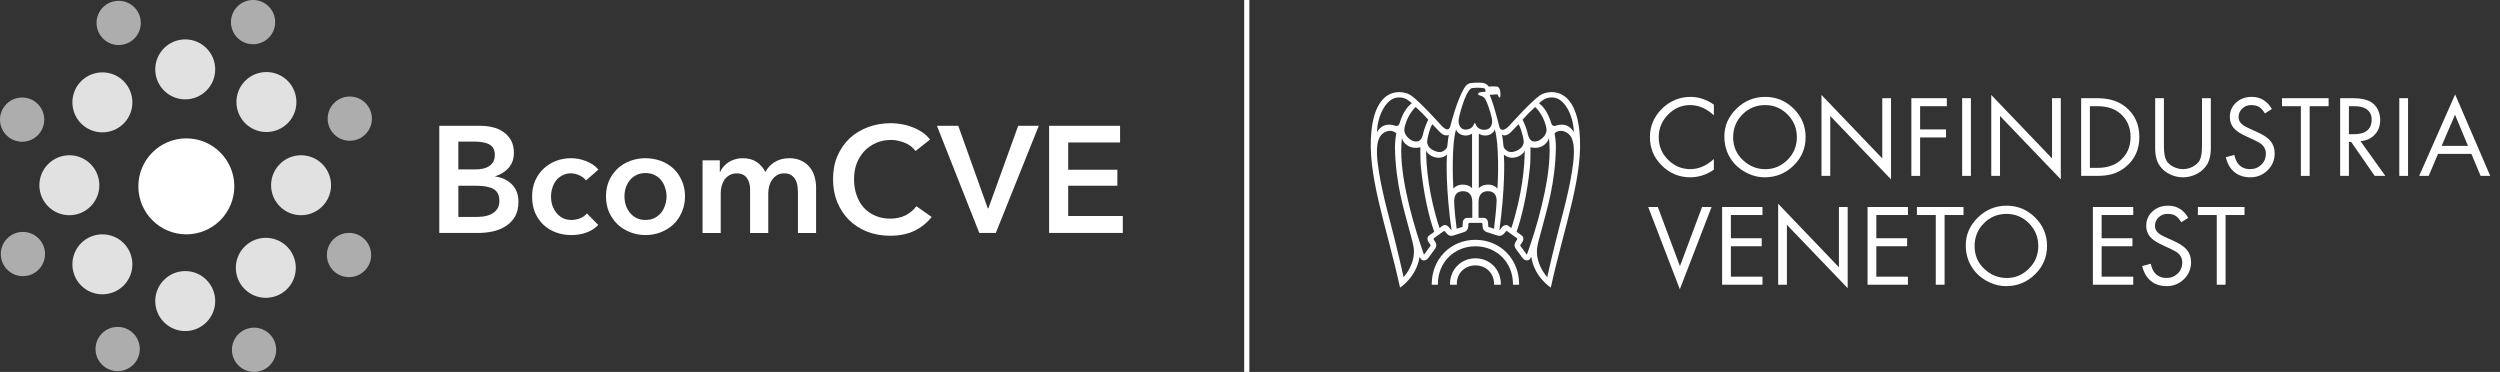 <svg width="242" height="36" viewBox="0 0 242 36" fill="none" xmlns="http://www.w3.org/2000/svg">
<rect x="0" y="0" width="242" height="36" fill="#333333" stroke="none"/>
<g clip-path="url(#clip0_4721_111157)">
<path opacity="0.6" d="M2.217 26.733C3.401 26.733 4.359 25.775 4.359 24.592C4.359 23.408 3.401 22.45 2.217 22.45C1.034 22.45 0.078 23.408 0.078 24.592C0.078 25.775 1.036 26.733 2.22 26.733H2.217Z" fill="white"/>
<path opacity="0.6" d="M33.858 13.627C35.042 13.627 36 12.669 36 11.485C36 10.302 35.042 9.344 33.858 9.344C32.675 9.344 31.717 10.302 31.717 11.485C31.717 12.669 32.675 13.627 33.858 13.627Z" fill="white"/>
<path opacity="0.6" d="M9.346 2.218C9.346 3.402 10.304 4.36 11.487 4.36C12.671 4.36 13.629 3.402 13.629 2.218C13.629 1.035 12.669 0.079 11.485 0.079C10.302 0.079 9.344 1.037 9.344 2.218H9.346Z" fill="white"/>
<path opacity="0.6" d="M22.451 33.858C22.451 35.042 23.409 36 24.593 36C25.776 36 26.734 35.042 26.734 33.858C26.734 32.675 25.776 31.717 24.593 31.717C23.409 31.717 22.451 32.675 22.451 33.858Z" fill="white"/>
<path opacity="0.6" d="M0.627 13.094C1.463 13.928 2.816 13.928 3.656 13.094C4.492 12.258 4.492 10.905 3.656 10.065C2.822 9.23 1.467 9.23 0.627 10.065C-0.209 10.901 -0.209 12.254 0.627 13.094Z" fill="white"/>
<path opacity="0.6" d="M32.27 26.201C33.106 27.035 34.459 27.035 35.299 26.201C36.139 25.368 36.135 24.012 35.299 23.172C34.465 22.332 33.11 22.337 32.27 23.172C31.43 24.006 31.436 25.361 32.27 26.201Z" fill="white"/>
<path opacity="0.6" d="M22.982 0.627C22.146 1.463 22.146 2.816 22.982 3.656C23.816 4.492 25.171 4.492 26.011 3.656C26.845 2.82 26.845 1.467 26.011 0.627C25.177 -0.209 23.822 -0.209 22.982 0.627Z" fill="white"/>
<path opacity="0.6" d="M9.875 32.27C9.039 33.106 9.039 34.459 9.875 35.299C10.711 36.133 12.064 36.133 12.904 35.299C13.74 34.463 13.74 33.11 12.904 32.27C12.068 31.436 10.715 31.436 9.875 32.27Z" fill="white"/>
<path d="M18.037 22.684C20.603 22.684 22.682 20.605 22.682 18.039C22.682 15.474 20.603 13.395 18.037 13.395C15.472 13.395 13.393 15.474 13.393 18.039C13.393 20.605 15.472 22.684 18.037 22.684Z" fill="white"/>
<path opacity="0.85" d="M7.857 11.963C8.988 13.094 10.828 13.094 11.966 11.963C13.097 10.831 13.097 8.992 11.966 7.854C10.834 6.722 8.995 6.722 7.857 7.854C6.725 8.985 6.725 10.825 7.857 11.963Z" fill="white"/>
<path opacity="0.85" d="M23.677 27.98C24.809 29.112 26.648 29.112 27.786 27.98C28.918 26.849 28.918 25.009 27.786 23.871C26.654 22.739 24.815 22.739 23.677 23.871C22.545 25.003 22.545 26.842 23.677 27.98Z" fill="white"/>
<path opacity="0.85" d="M23.735 7.822C22.604 8.954 22.604 10.793 23.735 11.931C24.867 13.063 26.706 13.063 27.845 11.931C28.976 10.8 28.976 8.96 27.845 7.822C26.713 6.691 24.873 6.691 23.735 7.822Z" fill="white"/>
<path opacity="0.85" d="M7.857 23.532C6.725 24.664 6.725 26.503 7.857 27.641C8.988 28.773 10.828 28.773 11.966 27.641C13.097 26.51 13.097 24.67 11.966 23.532C10.834 22.401 8.995 22.401 7.857 23.532Z" fill="white"/>
<path opacity="0.85" d="M6.715 20.833C8.317 20.833 9.618 19.532 9.618 17.93C9.618 16.329 8.317 15.027 6.715 15.027C5.114 15.027 3.812 16.329 3.812 17.93C3.812 19.532 5.114 20.833 6.715 20.833Z" fill="white"/>
<path opacity="0.85" d="M29.143 20.833C30.744 20.833 32.046 19.532 32.046 17.93C32.046 16.329 30.744 15.027 29.143 15.027C27.542 15.027 26.24 16.329 26.24 17.93C26.24 19.532 27.542 20.833 29.143 20.833Z" fill="white"/>
<path opacity="0.85" d="M15.027 6.716C15.027 8.318 16.329 9.619 17.93 9.619C19.532 9.619 20.833 8.318 20.833 6.716C20.833 5.115 19.532 3.813 17.93 3.813C16.329 3.813 15.027 5.115 15.027 6.716Z" fill="white"/>
<path opacity="0.85" d="M15.027 29.143C15.027 30.744 16.329 32.046 17.93 32.046C19.532 32.046 20.833 30.744 20.833 29.143C20.833 27.542 19.532 26.24 17.93 26.24C16.329 26.24 15.027 27.542 15.027 29.143Z" fill="white"/>
<path d="M49.554 17.849C49.134 17.429 48.598 17.174 47.942 17.087V17.058C48.48 16.893 48.914 16.62 49.245 16.237C49.577 15.856 49.744 15.372 49.744 14.787C49.744 14.317 49.651 13.918 49.467 13.585C49.281 13.254 49.036 12.985 48.734 12.78C48.441 12.565 48.105 12.414 47.723 12.327C47.342 12.229 46.955 12.18 46.566 12.18H42.523V22.551H46.258C46.746 22.551 47.224 22.502 47.694 22.404C48.172 22.297 48.592 22.127 48.954 21.891C49.324 21.658 49.622 21.349 49.848 20.969C50.073 20.578 50.185 20.1 50.185 19.533C50.185 18.829 49.974 18.269 49.556 17.849H49.554ZM44.367 13.704H45.846C46.55 13.704 47.067 13.802 47.4 13.998C47.733 14.193 47.899 14.526 47.899 14.993C47.899 15.461 47.737 15.79 47.414 16.034C47.092 16.278 46.624 16.4 46.008 16.4H44.367V13.704ZM48.103 20.267C47.956 20.472 47.766 20.629 47.532 20.737C47.307 20.845 47.059 20.917 46.785 20.956C46.512 20.985 46.258 21 46.024 21H44.369V17.981H46.099C46.85 17.981 47.412 18.089 47.783 18.304C48.153 18.519 48.339 18.9 48.339 19.446C48.339 19.787 48.261 20.06 48.105 20.267H48.103Z" fill="white"/>
<path d="M56.724 17.468C56.587 17.274 56.382 17.112 56.109 16.984C55.836 16.847 55.557 16.779 55.273 16.779C54.951 16.779 54.667 16.847 54.423 16.984C54.179 17.11 53.974 17.282 53.809 17.497C53.651 17.712 53.535 17.956 53.457 18.23C53.378 18.492 53.339 18.761 53.339 19.034C53.339 19.307 53.378 19.581 53.457 19.856C53.544 20.119 53.672 20.358 53.837 20.574C54.003 20.789 54.208 20.965 54.452 21.101C54.706 21.227 54.998 21.292 55.331 21.292C55.604 21.292 55.877 21.238 56.151 21.13C56.424 21.023 56.643 20.867 56.811 20.66L57.909 21.774C57.615 22.086 57.241 22.33 56.782 22.506C56.333 22.672 55.844 22.754 55.317 22.754C54.789 22.754 54.305 22.672 53.837 22.506C53.378 22.34 52.973 22.096 52.621 21.774C52.279 21.451 52.006 21.06 51.802 20.603C51.607 20.143 51.508 19.622 51.508 19.034C51.508 18.447 51.605 17.954 51.802 17.497C52.006 17.038 52.279 16.647 52.621 16.326C52.962 16.003 53.358 15.755 53.809 15.579C54.268 15.403 54.756 15.316 55.273 15.316C55.791 15.316 56.289 15.414 56.767 15.61C57.255 15.805 57.64 16.074 57.924 16.415L56.722 17.47L56.724 17.468Z" fill="white"/>
<path d="M66.001 17.497C65.806 17.038 65.537 16.647 65.196 16.326C64.855 16.003 64.449 15.755 63.98 15.579C63.51 15.403 63.013 15.316 62.486 15.316C61.958 15.316 61.459 15.403 60.992 15.579C60.522 15.755 60.119 16.003 59.775 16.326C59.434 16.649 59.161 17.04 58.954 17.497C58.76 17.946 58.66 18.449 58.66 19.005C58.66 19.562 58.757 20.069 58.954 20.528C59.159 20.987 59.432 21.383 59.775 21.714C60.117 22.036 60.522 22.291 60.992 22.475C61.462 22.661 61.958 22.754 62.486 22.754C63.013 22.754 63.512 22.661 63.98 22.475C64.449 22.289 64.853 22.036 65.196 21.714C65.537 21.383 65.806 20.985 66.001 20.528C66.206 20.069 66.309 19.562 66.309 19.005C66.309 18.449 66.208 17.946 66.001 17.497ZM64.389 19.827C64.311 20.1 64.188 20.344 64.023 20.559C63.857 20.774 63.646 20.95 63.392 21.087C63.137 21.223 62.835 21.292 62.484 21.292C62.132 21.292 61.83 21.223 61.575 21.087C61.321 20.95 61.112 20.774 60.946 20.559C60.781 20.344 60.653 20.1 60.566 19.827C60.487 19.554 60.448 19.28 60.448 19.007C60.448 18.734 60.487 18.465 60.566 18.203C60.653 17.93 60.781 17.685 60.946 17.47C61.112 17.255 61.323 17.085 61.575 16.957C61.83 16.82 62.132 16.752 62.484 16.752C62.835 16.752 63.137 16.82 63.392 16.957C63.646 17.083 63.855 17.255 64.023 17.47C64.188 17.685 64.311 17.93 64.389 18.203C64.476 18.467 64.522 18.734 64.522 19.007C64.522 19.28 64.478 19.554 64.389 19.827Z" fill="white"/>
<path d="M76.406 15.316C76.865 15.316 77.256 15.399 77.577 15.565C77.908 15.722 78.177 15.931 78.382 16.194C78.597 16.456 78.752 16.761 78.851 17.102C78.948 17.443 78.998 17.795 78.998 18.157V22.552H77.24V18.656C77.24 18.451 77.225 18.236 77.196 18.012C77.167 17.787 77.103 17.588 77.006 17.412C76.909 17.226 76.772 17.075 76.596 16.957C76.431 16.839 76.205 16.781 75.922 16.781C75.638 16.781 75.415 16.839 75.218 16.957C75.024 17.075 74.862 17.226 74.734 17.412C74.608 17.599 74.515 17.807 74.455 18.041C74.397 18.267 74.368 18.49 74.368 18.716V22.554H72.609V18.306C72.609 17.867 72.502 17.505 72.286 17.222C72.082 16.928 71.755 16.783 71.306 16.783C71.043 16.783 70.813 16.841 70.617 16.959C70.422 17.067 70.261 17.207 70.133 17.383C70.015 17.559 69.922 17.764 69.855 17.998C69.797 18.223 69.766 18.453 69.766 18.687V22.554H68.008V15.523H69.677V16.651H69.706C69.785 16.475 69.886 16.309 70.015 16.152C70.151 15.995 70.308 15.854 70.482 15.728C70.668 15.602 70.877 15.503 71.113 15.434C71.347 15.356 71.606 15.316 71.889 15.316C72.435 15.316 72.891 15.438 73.251 15.683C73.613 15.927 73.89 16.25 74.086 16.649C74.32 16.218 74.633 15.892 75.024 15.668C75.415 15.434 75.874 15.316 76.402 15.316H76.406Z" fill="white"/>
<path d="M88.617 14.614C88.344 14.243 87.988 13.974 87.547 13.809C87.109 13.633 86.678 13.546 86.258 13.546C85.72 13.546 85.232 13.643 84.793 13.84C84.355 14.034 83.972 14.303 83.651 14.645C83.339 14.986 83.095 15.387 82.919 15.847C82.753 16.306 82.671 16.802 82.671 17.34C82.671 17.907 82.753 18.424 82.919 18.894C83.084 19.364 83.318 19.767 83.622 20.111C83.935 20.442 84.305 20.702 84.735 20.887C85.166 21.073 85.648 21.164 86.186 21.164C86.724 21.164 87.235 21.056 87.665 20.841C88.095 20.616 88.441 20.324 88.706 19.962L90.185 21.002C89.726 21.58 89.165 22.029 88.501 22.349C87.837 22.662 87.061 22.819 86.171 22.819C85.36 22.819 84.613 22.687 83.93 22.424C83.256 22.151 82.675 21.774 82.188 21.296C81.7 20.808 81.32 20.231 81.046 19.569C80.773 18.894 80.637 18.154 80.637 17.342C80.637 16.531 80.777 15.766 81.061 15.102C81.355 14.427 81.75 13.856 82.246 13.389C82.753 12.919 83.349 12.559 84.034 12.305C84.719 12.05 85.46 11.924 86.26 11.924C86.591 11.924 86.939 11.959 87.301 12.027C87.663 12.085 88.008 12.184 88.342 12.321C88.673 12.447 88.985 12.609 89.279 12.805C89.573 13 89.821 13.236 90.026 13.509L88.619 14.622L88.617 14.614Z" fill="white"/>
<path d="M90.695 12.18H92.76L95.617 20.164H95.675L98.561 12.18H100.554L96.393 22.551H94.796L90.695 12.18Z" fill="white"/>
<path d="M101.553 12.18H108.424V13.791H103.4V16.429H108.161V17.981H103.4V20.911H108.687V22.551H101.553V12.18Z" fill="white"/>
</g>
<path d="M120.687 0L120.687 36" stroke="white" stroke-width="0.5"/>
<path d="M149.07 9.227C148.246 9.777 146.109 12.157 146.109 12.157C145.68 12.604 145.469 12.566 145.469 12.566C145.206 12.589 145.138 12.276 145.138 12.276C145.107 12.153 145.076 12.034 145.045 11.918V11.908C144.698 10.566 144.456 9.782 144.203 9.185C144.203 9.185 144.598 9.161 144.812 9.138C145.025 9.116 144.994 9.176 145.021 9.271C145.021 9.271 145.075 9.441 145.141 9.441C145.216 9.441 145.225 9.374 145.225 9.374C145.269 9.191 145.27 8.429 144.913 8.383C144.555 8.335 144.123 8.383 144.123 8.383C143.987 8.246 143.894 8.131 143.707 8.072C143.48 7.969 142.852 8.007 142.852 8.007C142.852 8.007 142.601 8.003 142.33 8.048C142.077 8.09 141.876 8.275 141.698 8.594C141.004 9.828 140.505 11.786 140.415 12.134C140.415 12.134 140.324 12.537 140.125 12.517C140.125 12.517 139.96 12.604 139.533 12.157C139.533 12.157 137.397 9.777 136.573 9.227C135.821 8.727 133.233 8.253 132.758 12.643C132.3 16.877 134.173 21.719 135.525 27.838C135.525 27.838 137.112 26.836 137.414 24.865L137.557 25.082C137.671 25.249 138.03 25.291 138.284 24.944L138.909 24.089C139.163 23.741 138.951 23.444 138.912 23.384L138.778 23.172C138.755 23.135 138.765 23.086 138.798 23.061L139.749 22.374C139.785 22.348 139.834 22.355 139.861 22.388L140.023 22.58C140.068 22.636 140.287 22.928 140.698 22.794L141.71 22.468C142.121 22.335 142.125 21.972 142.128 21.9L142.146 21.65C142.149 21.607 142.185 21.573 142.229 21.572H143.413C143.456 21.573 143.494 21.607 143.497 21.65L143.512 21.9C143.517 21.972 143.521 22.335 143.932 22.468L144.944 22.794C145.355 22.928 145.573 22.636 145.618 22.58L145.781 22.388C145.808 22.355 145.858 22.348 145.893 22.374L146.843 23.061C146.878 23.086 146.888 23.135 146.865 23.172L146.73 23.384C146.691 23.444 146.479 23.741 146.733 24.089L147.359 24.944C147.613 25.291 147.971 25.249 148.086 25.082L148.227 24.865C148.53 26.836 150.117 27.838 150.117 27.838C151.469 21.719 153.343 16.877 152.884 12.643C152.41 8.253 149.821 8.727 149.07 9.227ZM139.384 12.789C139.73 13.125 139.953 13.109 140.045 13.104C140.109 13.099 140.189 13.086 140.247 13.034C140.164 13.477 140.1 14.168 140.1 14.171C140.1 14.205 140.042 14.377 139.916 14.473C139.799 14.567 139.551 14.841 138.991 14.654C138.307 14.426 138.138 13.998 138.148 13.683C138.154 13.521 138.214 13.269 138.245 13.144C138.333 12.772 138.477 12.286 138.646 12.021C138.714 12.094 139.384 12.789 139.384 12.789ZM137.043 10.359C137.538 10.808 137.882 11.162 138.258 11.586C138.158 11.771 137.884 12.391 137.776 12.868C137.736 13.055 137.64 13.557 137.281 13.671C137.104 13.727 136.838 13.701 136.619 13.572C136.115 13.272 135.938 12.866 135.938 12.568C135.938 12.347 136.049 12.017 136.055 12.001C136.285 11.196 136.843 10.51 137.043 10.359ZM134.895 9.535C135.471 9.306 136.031 9.491 136.314 9.71C136.416 9.79 136.587 9.9 136.658 9.995C136.348 10.237 135.846 10.734 135.486 11.902C135.455 12.016 135.358 12.306 134.968 12.145C134.968 12.145 134.29 11.904 133.762 12.272C133.54 12.428 133.418 12.583 133.287 12.8C133.362 11.032 134.189 9.818 134.895 9.535ZM135.869 26.827C135.362 24.507 134.593 21.55 134.584 21.525C133.619 17.956 133.434 16.315 133.433 16.303C133.431 16.288 133.299 15.489 133.287 14.828C133.268 13.735 133.467 12.933 134.32 12.693C134.46 12.665 134.769 12.583 135.161 12.893C135.161 12.893 135.096 13.249 135.079 13.466C135.053 13.77 135.026 13.995 135.031 14.282C135.098 17.781 135.892 20.249 136.411 22.214C136.63 23.043 136.821 23.672 136.858 24.089C136.977 25.46 136.123 26.55 135.869 26.827ZM138.322 22.809C138.132 22.948 138.168 23.242 138.238 23.352L138.498 23.758L137.841 24.658C136.967 22.19 135.652 17.861 135.638 14.638C135.638 14.478 135.64 14.319 135.647 14.164C135.665 13.779 135.673 13.594 135.709 13.363C135.793 13.796 136.395 14.515 137.497 14.253C137.492 14.354 137.489 14.445 137.489 14.563C137.489 14.936 137.497 15.704 137.54 16.136C137.814 18.881 138.338 21.053 138.834 22.439L138.322 22.809ZM140.202 21.935C140.119 21.835 139.848 21.708 139.657 21.846L139.345 22.073C138.294 18.89 138.037 16.019 138.052 14.538C138.158 15.055 139.304 15.634 140.065 14.97C140.02 15.545 139.95 18.36 140.51 22.304C140.431 22.21 140.202 21.935 140.202 21.935ZM140.687 18.26C140.628 17.464 140.51 13.918 140.948 12.533C141.073 12.981 141.823 13.362 142.495 12.938V18.252C142.376 17.917 141.254 17.587 140.687 18.26ZM142.517 21.084L141.992 21.092C141.756 21.092 141.611 21.352 141.603 21.481C141.603 21.482 141.581 21.838 141.574 21.961L141.006 22.144C140.732 20.038 140.769 19.412 140.769 19.412C140.769 18.718 141.19 18.505 141.624 18.509C141.944 18.512 142.517 18.622 142.517 19.552V21.084ZM142.824 11.971C142.816 11.943 142.79 11.921 142.76 11.921C142.728 11.921 142.702 11.943 142.696 11.971C142.691 11.991 142.581 12.429 142.059 12.53C141.818 12.577 141.618 12.533 141.463 12.4C141.244 12.209 141.179 11.909 141.19 11.696C141.194 11.621 141.206 11.5 141.238 11.354C141.429 10.499 142.009 8.518 142.549 8.518H142.556C143.089 8.466 143.696 8.488 143.749 8.608C143.791 8.706 143.819 8.839 143.792 8.879C143.791 8.881 143.785 8.887 143.762 8.887C143.709 8.886 143.225 8.882 143.111 9.014C143.087 9.042 143.077 9.076 143.083 9.11C143.096 9.191 143.181 9.218 143.279 9.247C143.427 9.291 143.649 9.358 143.797 9.633C143.991 9.992 144.263 10.802 144.389 11.354C144.389 11.354 144.43 11.509 144.442 11.696C144.455 11.909 144.389 12.227 144.169 12.418C144.015 12.55 143.701 12.595 143.461 12.547C142.94 12.446 142.828 11.991 142.824 11.971ZM144.621 22.139L144.069 21.961C144.069 21.961 144.04 21.482 144.04 21.481C144.031 21.352 143.887 21.092 143.65 21.092L143.125 21.084V19.552C143.125 18.622 143.7 18.512 144.017 18.509C144.451 18.505 144.874 18.718 144.874 19.412C144.874 19.412 144.874 20.021 144.621 22.139ZM144.955 18.26C144.389 17.587 143.267 17.917 143.147 18.252V12.938C143.82 13.362 144.57 12.981 144.694 12.533C145.134 13.918 145.013 17.464 144.955 18.26ZM149.329 9.71C149.61 9.491 150.171 9.306 150.748 9.535C151.453 9.818 152.279 11.032 152.353 12.8C152.224 12.583 152.101 12.428 151.877 12.272C151.353 11.904 150.675 12.145 150.675 12.145C150.283 12.306 150.188 12.016 150.157 11.902C149.796 10.734 149.294 10.237 148.982 9.995C149.055 9.9 149.225 9.79 149.329 9.71ZM148.598 10.359C148.799 10.51 149.358 11.196 149.588 12.001C149.592 12.017 149.704 12.347 149.704 12.568C149.704 12.866 149.525 13.272 149.024 13.572C148.803 13.701 148.538 13.727 148.361 13.671C148.002 13.557 147.906 13.055 147.865 12.868C147.76 12.391 147.484 11.771 147.385 11.586C147.762 11.162 148.104 10.808 148.598 10.359ZM145.597 13.104C145.689 13.109 145.913 13.125 146.258 12.789C146.258 12.789 146.928 12.094 146.996 12.021C147.164 12.286 147.308 12.772 147.398 13.144C147.428 13.269 147.489 13.521 147.494 13.683C147.505 13.998 147.336 14.426 146.65 14.654C146.09 14.841 145.843 14.567 145.724 14.473C145.601 14.377 145.542 14.205 145.542 14.171C145.542 14.168 145.479 13.477 145.395 13.034C145.453 13.086 145.533 13.099 145.597 13.104ZM145.986 21.846C145.794 21.708 145.524 21.835 145.44 21.935C145.44 21.935 145.211 22.21 145.134 22.304C145.692 18.36 145.623 15.545 145.577 14.97C146.338 15.634 147.485 15.055 147.591 14.538C147.604 16.018 147.346 18.892 146.298 22.072L145.986 21.846ZM147.801 24.658L147.144 23.758L147.404 23.352C147.473 23.242 147.51 22.948 147.319 22.809L146.811 22.427C147.298 21.029 147.836 18.802 148.101 16.136C148.144 15.704 148.152 14.936 148.152 14.563C148.152 14.445 148.149 14.354 148.144 14.253C149.246 14.515 149.847 13.796 149.934 13.363C149.969 13.594 149.978 13.779 149.995 14.164C150.001 14.319 150.005 14.478 150.005 14.638C149.99 17.861 148.665 22.301 147.801 24.658ZM152.21 16.303C152.208 16.315 152.023 17.956 151.057 21.525C151.05 21.55 150.279 24.507 149.773 26.827C149.519 26.55 148.665 25.46 148.785 24.089C148.821 23.672 149.011 23.043 149.23 22.214C149.749 20.249 150.544 17.781 150.61 14.282C150.617 13.995 150.59 13.77 150.564 13.466C150.546 13.249 150.482 12.893 150.482 12.893C150.873 12.583 151.184 12.665 151.324 12.693C152.176 12.933 152.374 13.735 152.354 14.828C152.343 15.489 152.212 16.288 152.21 16.303ZM145.829 24.439C146.616 25.234 147.049 26.32 147.049 27.497C147.049 27.52 147.047 27.541 147.047 27.563H146.453C146.454 27.541 146.455 27.52 146.455 27.497C146.455 25.413 144.892 23.841 142.82 23.841C140.75 23.841 139.188 25.413 139.188 27.497C139.188 27.52 139.19 27.541 139.19 27.563H138.595C138.595 27.541 138.593 27.52 138.593 27.497C138.593 26.32 139.027 25.234 139.813 24.439C140.596 23.651 141.663 23.214 142.82 23.214C143.977 23.214 145.047 23.651 145.829 24.439ZM144.572 25.719C145.03 26.18 145.282 26.814 145.282 27.499C145.282 27.52 145.279 27.542 145.278 27.564H144.618C144.62 27.531 144.623 27.497 144.623 27.463C144.623 26.453 143.848 25.69 142.82 25.69C141.794 25.69 141.019 26.453 141.019 27.463C141.019 27.497 141.023 27.531 141.024 27.564H140.364C140.364 27.542 140.361 27.52 140.361 27.499C140.361 26.814 140.611 26.18 141.071 25.719C141.526 25.257 142.147 25.005 142.82 25.005C143.495 25.005 144.116 25.257 144.572 25.719Z" fill="white"/>
<path d="M165.901 11.162C165.187 10.502 164.418 10.171 163.599 10.171C162.78 10.171 162.071 10.48 161.468 11.091C160.865 11.702 160.565 12.434 160.565 13.288C160.565 14.141 160.865 14.868 161.468 15.468C162.071 16.068 162.785 16.371 163.609 16.371C164.434 16.371 165.198 16.046 165.901 15.391V16.427C165.187 16.917 164.429 17.159 163.627 17.164C162.552 17.164 161.634 16.784 160.865 16.024C160.095 15.264 159.713 14.351 159.713 13.282C159.713 12.214 160.101 11.294 160.876 10.529C161.65 9.764 162.58 9.378 163.671 9.378C164.44 9.384 165.182 9.631 165.901 10.127L165.901 11.162Z" fill="white"/>
<path d="M170.871 9.378C171.938 9.378 172.863 9.758 173.632 10.524C174.402 11.289 174.784 12.203 174.784 13.276C174.784 14.351 174.397 15.264 173.622 16.024C172.846 16.784 171.911 17.164 170.82 17.164C170.283 17.164 169.757 17.049 169.243 16.812C168.723 16.58 168.275 16.255 167.893 15.842C167.245 15.11 166.918 14.235 166.918 13.206C166.918 12.175 167.312 11.284 168.092 10.518C168.872 9.758 169.802 9.378 170.871 9.378ZM170.859 10.171C170.013 10.171 169.282 10.468 168.678 11.069C168.075 11.669 167.77 12.412 167.77 13.294C167.77 14.175 168.087 14.907 168.712 15.496C169.338 16.085 170.062 16.377 170.887 16.377C171.712 16.377 172.426 16.074 173.029 15.474C173.632 14.873 173.937 14.141 173.937 13.282C173.937 12.423 173.638 11.691 173.035 11.08C172.432 10.474 171.706 10.171 170.859 10.171Z" fill="white"/>
<path d="M176.32 17.026V9.19L182.204 15.335V9.504H183.051V17.362L177.167 11.227V17.026H176.32Z" fill="white"/>
<path d="M188.452 10.281H185.867V12.528H188.374V13.304H185.867V17.027H185.02V9.505H188.452V10.281Z" fill="white"/>
<path d="M190.783 9.504H189.936V17.026H190.783V9.504Z" fill="white"/>
<path d="M192.754 17.026V9.19L198.637 15.335V9.504H199.484V17.362L193.601 11.227V17.026H192.754Z" fill="white"/>
<path d="M201.455 17.026V9.504H203.005C204.167 9.504 205.092 9.796 205.784 10.375C206.652 11.09 207.09 12.054 207.09 13.26C207.09 14.471 206.647 15.434 205.762 16.156C205.391 16.465 204.991 16.684 204.56 16.822C204.128 16.96 203.608 17.026 202.994 17.026L201.455 17.026ZM202.302 16.25H203.044C203.934 16.25 204.66 16.018 205.208 15.561C205.894 14.989 206.238 14.223 206.238 13.265C206.238 12.307 205.899 11.542 205.219 10.969C204.665 10.512 203.94 10.281 203.044 10.281H202.302V16.25Z" fill="white"/>
<path d="M209.468 9.504V14.118C209.468 14.796 209.551 15.275 209.717 15.561C209.866 15.803 210.093 15.996 210.386 16.144C210.68 16.294 210.989 16.37 211.316 16.37C211.643 16.37 211.947 16.294 212.24 16.144C212.534 15.996 212.756 15.797 212.906 15.561C213.071 15.275 213.154 14.796 213.154 14.118V9.504H214.007V14.344C214.007 15.109 213.84 15.704 213.508 16.122C213.259 16.447 212.938 16.701 212.551 16.882C212.157 17.07 211.748 17.163 211.312 17.163C210.874 17.163 210.464 17.07 210.071 16.882C209.678 16.701 209.357 16.447 209.119 16.122C208.786 15.699 208.621 15.109 208.621 14.344V9.504H209.468Z" fill="white"/>
<path d="M217.896 10.171C217.569 10.171 217.293 10.281 217.054 10.502C216.817 10.727 216.695 11.003 216.695 11.328C216.695 11.653 216.855 11.928 217.171 12.143C217.354 12.263 217.769 12.468 218.417 12.748C219.064 13.029 219.523 13.332 219.789 13.657C220.055 13.982 220.188 14.378 220.188 14.851C220.188 15.496 219.955 16.046 219.496 16.492C219.036 16.939 218.483 17.164 217.846 17.164C216.568 17.164 215.749 16.454 215.461 15.22L216.28 14.995C216.363 15.33 216.468 15.589 216.584 15.766C216.872 16.173 217.282 16.377 217.819 16.371C218.245 16.371 218.604 16.228 218.898 15.942C219.191 15.661 219.336 15.298 219.336 14.863C219.336 14.428 219.131 14.081 218.715 13.822C218.527 13.707 218.124 13.508 217.498 13.228C216.872 12.947 216.446 12.666 216.208 12.374C215.97 12.082 215.848 11.735 215.848 11.322C215.848 10.766 216.053 10.298 216.457 9.929C216.861 9.559 217.365 9.378 217.968 9.378C218.815 9.378 219.463 9.769 219.917 10.552L219.247 10.981C219.058 10.678 218.87 10.468 218.677 10.347C218.483 10.231 218.223 10.171 217.896 10.171Z" fill="white"/>
<path d="M223.575 10.281V17.027H222.724V10.281H220.896V9.505H225.408V10.281H223.575Z" fill="white"/>
<path d="M227.374 13.733V17.026H226.527V9.504H227.751C228.554 9.504 229.157 9.642 229.567 9.911C230.098 10.258 230.402 10.908 230.402 11.613C230.402 12.186 230.23 12.659 229.882 13.028C229.534 13.402 229.074 13.617 228.498 13.667L230.9 17.026H229.871L227.59 13.733H227.374ZM227.374 12.989H227.911C228.969 12.989 229.578 12.516 229.578 11.574C229.578 11.107 229.389 10.754 229.018 10.528C228.753 10.363 228.371 10.28 227.878 10.28H227.374V12.989Z" fill="white"/>
<path d="M233.099 9.504H232.252V17.026H233.099V9.504Z" fill="white"/>
<path d="M239.229 14.895H236.002L235.094 17.026H234.176L237.657 9.142L241.055 17.026H240.125L239.229 14.895ZM238.902 14.119L237.646 11.108L236.351 14.119H238.902Z" fill="white"/>
<path d="M160.477 20.038L162.619 25.765L164.76 20.038H165.68L162.608 28L159.547 20.038H160.477Z" fill="white"/>
<path d="M170.609 20.814H167.549V23.061H170.532V23.837H167.549V26.783H170.609V27.56H166.701V20.038H170.609V20.814Z" fill="white"/>
<path d="M172.125 27.56V19.724L178.009 25.869V20.038H178.855V27.895L172.972 21.761V27.56H172.125Z" fill="white"/>
<path d="M184.687 20.814H181.627V23.061H184.61V23.837H181.627V26.783H184.687V27.56H180.779V20.038H184.687V20.814Z" fill="white"/>
<path d="M188.236 20.814V27.56H187.383V20.814H185.557V20.038H190.068V20.814H188.236Z" fill="white"/>
<path d="M194.239 19.911C195.308 19.911 196.233 20.291 197.001 21.057C197.771 21.823 198.153 22.736 198.153 23.81C198.153 24.884 197.766 25.797 196.991 26.557C196.216 27.317 195.28 27.698 194.189 27.698C193.652 27.698 193.127 27.582 192.612 27.345C192.092 27.114 191.643 26.789 191.262 26.376C190.614 25.644 190.287 24.768 190.287 23.739C190.287 22.709 190.681 21.817 191.461 21.051C192.242 20.291 193.172 19.911 194.239 19.911ZM194.229 20.704C193.382 20.704 192.651 21.002 192.048 21.602C191.445 22.202 191.14 22.946 191.14 23.827C191.14 24.708 191.456 25.44 192.081 26.029C192.706 26.619 193.431 26.91 194.256 26.91C195.081 26.91 195.795 26.607 196.398 26.007C197.001 25.407 197.306 24.674 197.306 23.815C197.306 22.956 197.007 22.224 196.404 21.613C195.801 21.007 195.075 20.704 194.229 20.704Z" fill="white"/>
<path d="M206.498 20.814H203.438V23.061H206.42V23.837H203.438V26.783H206.498V27.56H202.59V20.038H206.498V20.814Z" fill="white"/>
<path d="M209.802 20.704C209.476 20.704 209.199 20.814 208.96 21.035C208.723 21.261 208.601 21.536 208.601 21.861C208.601 22.186 208.762 22.461 209.077 22.675C209.26 22.797 209.675 23.001 210.323 23.281C210.97 23.562 211.429 23.865 211.695 24.19C211.96 24.515 212.094 24.912 212.094 25.385C212.094 26.029 211.861 26.579 211.402 27.026C210.943 27.472 210.389 27.698 209.753 27.698C208.474 27.698 207.655 26.987 207.367 25.754L208.186 25.528C208.269 25.863 208.375 26.122 208.49 26.299C208.778 26.706 209.188 26.91 209.725 26.904C210.151 26.904 210.511 26.762 210.804 26.475C211.097 26.194 211.242 25.831 211.242 25.396C211.242 24.961 211.037 24.613 210.621 24.355C210.433 24.24 210.03 24.041 209.404 23.761C208.778 23.48 208.353 23.199 208.115 22.907C207.877 22.615 207.754 22.268 207.754 21.855C207.754 21.299 207.959 20.831 208.363 20.463C208.767 20.093 209.271 19.911 209.874 19.911C210.721 19.911 211.369 20.302 211.823 21.085L211.153 21.514C210.965 21.211 210.776 21.002 210.583 20.88C210.389 20.765 210.129 20.704 209.802 20.704Z" fill="white"/>
<path d="M215.435 20.814V27.56H214.582V20.814H212.756V20.038H217.267V20.814H215.435Z" fill="white"/>
<defs>
<clipPath id="clip0_4721_111157">
<rect width="108.687" height="36" fill="white"/>
</clipPath>
</defs>
</svg>
